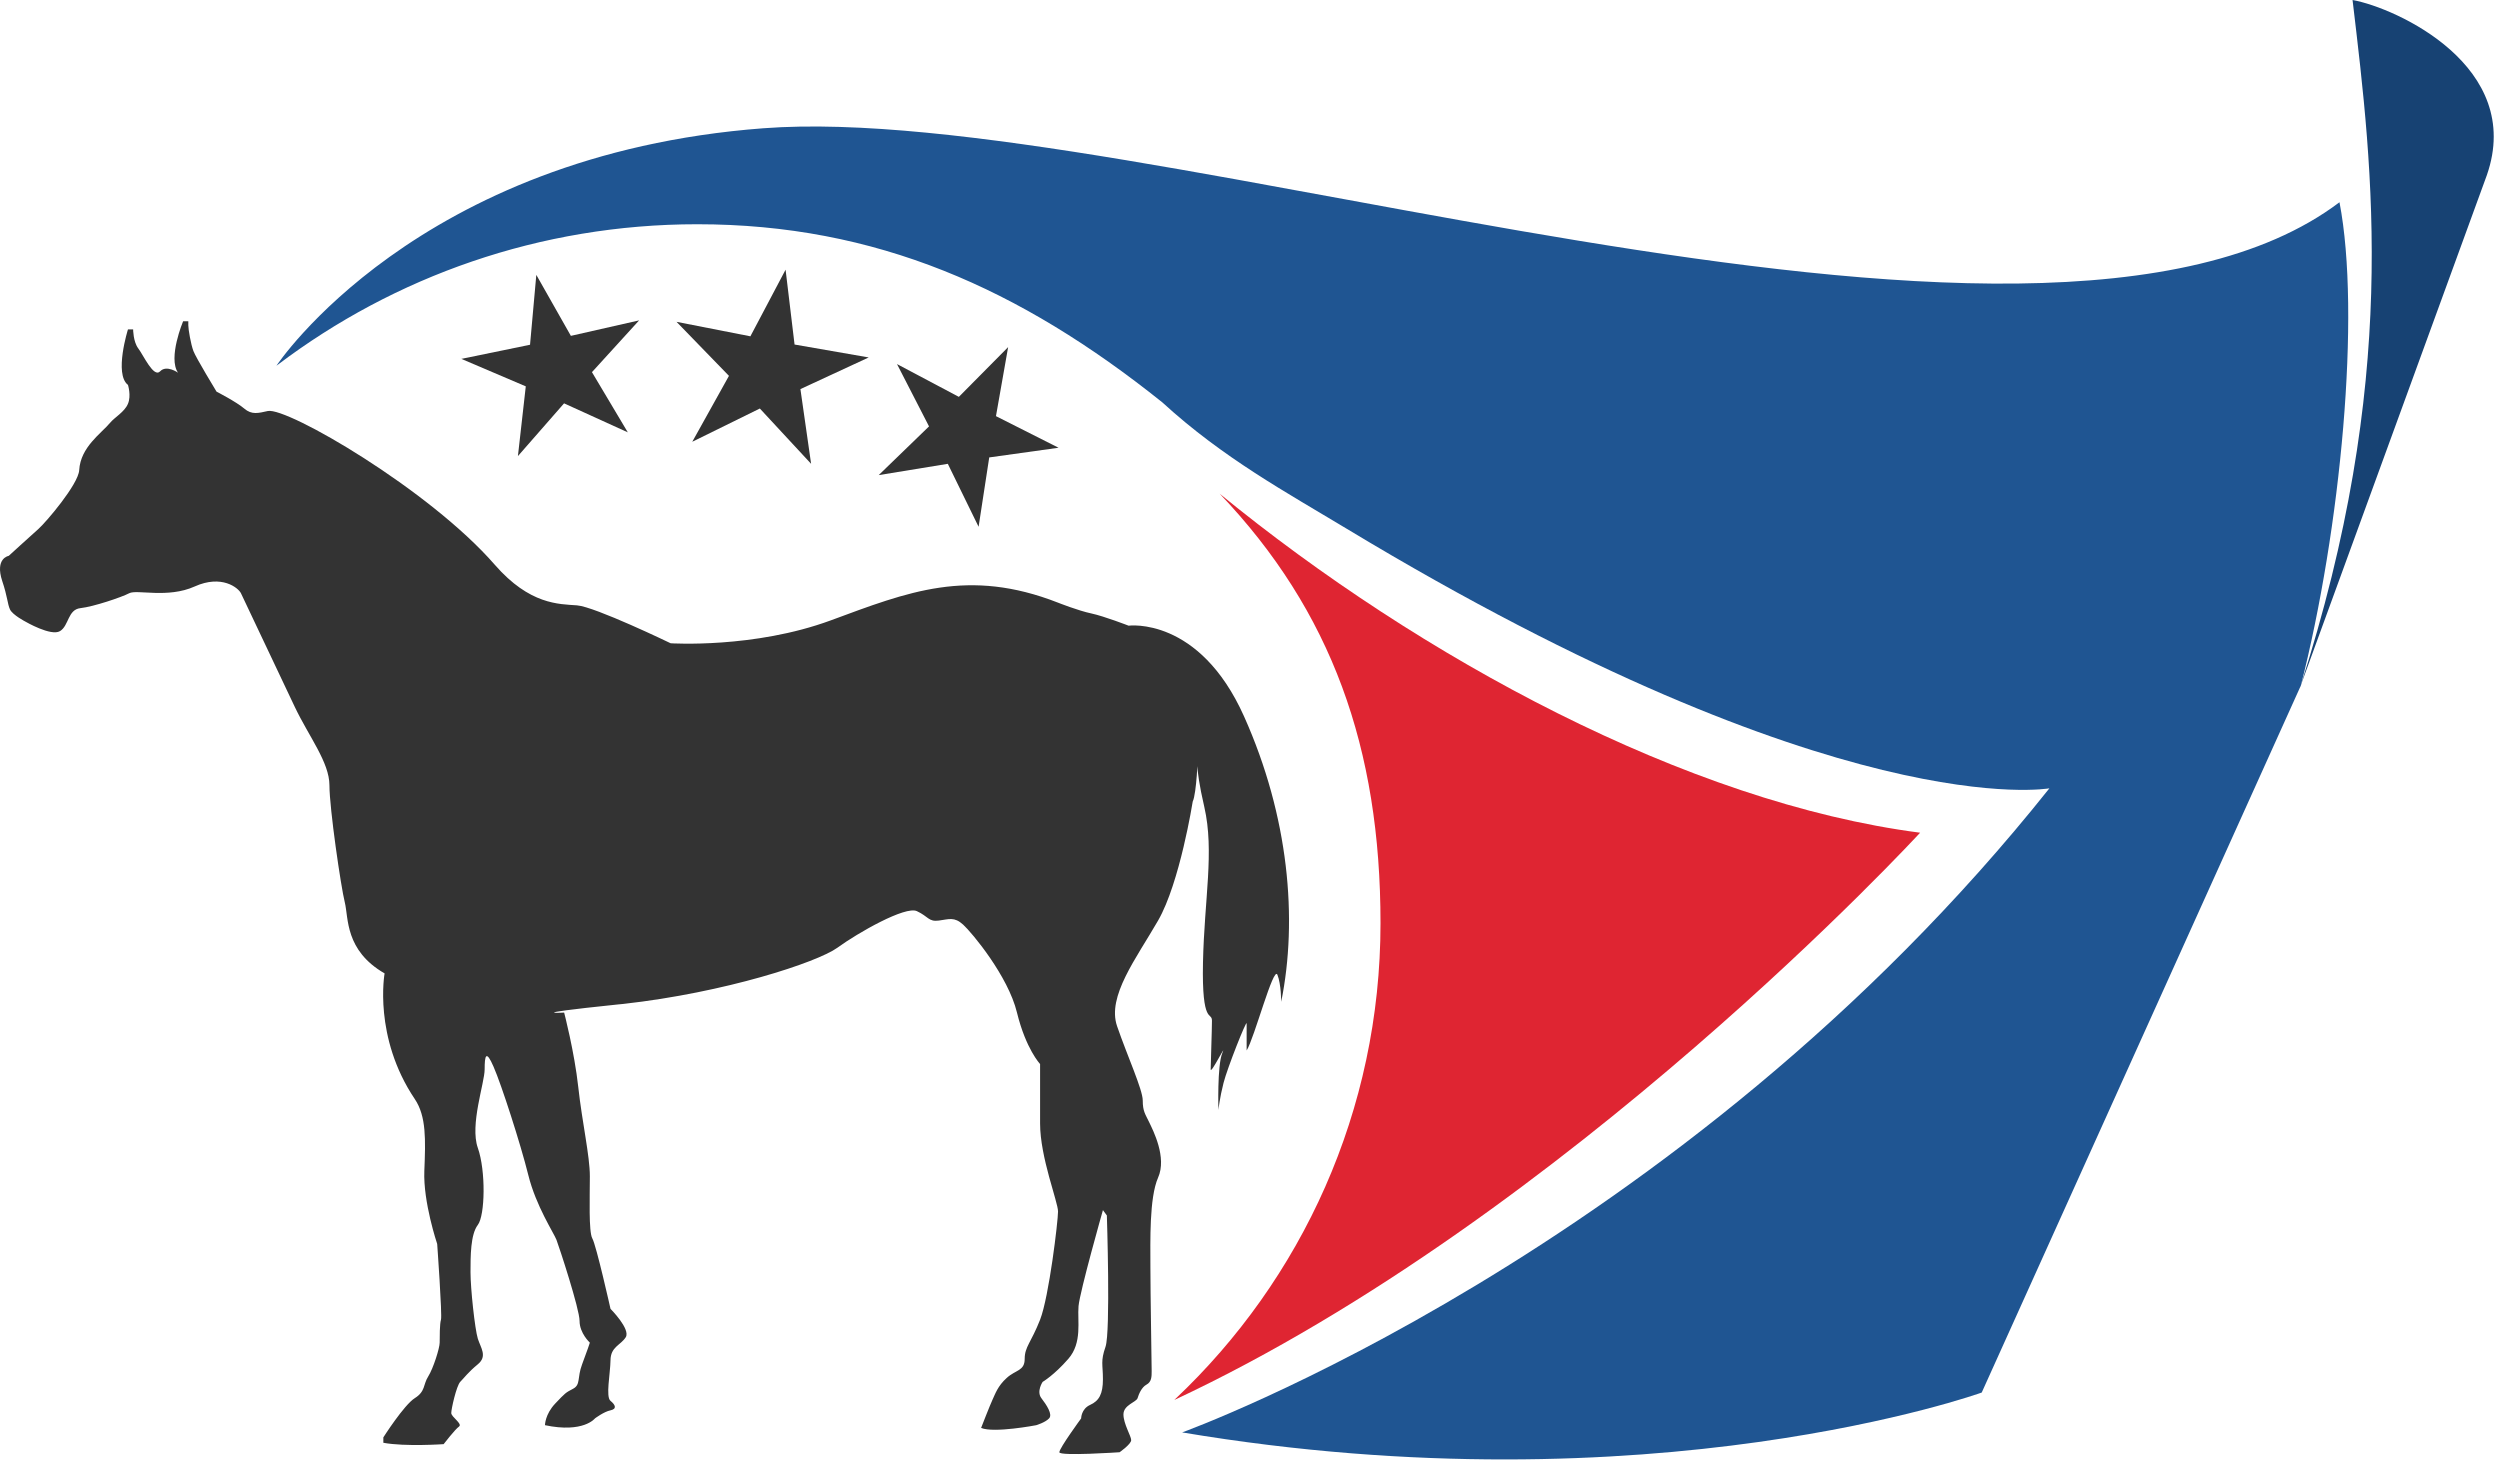 <svg width="192" height="113" viewBox="0 0 192 113" fill="none" xmlns="http://www.w3.org/2000/svg">
<path d="M53.166 33.928L58.356 31.374L62.293 35.621L61.472 29.882L66.717 27.452L61.022 26.46L60.333 20.712L57.63 25.829L51.957 24.716L55.984 28.866L53.166 33.928Z" fill="#333333"/>
<path d="M39.776 35.028L43.32 30.977L48.216 33.205L45.462 28.581L49.084 24.605L43.843 25.794L41.189 21.111L40.707 26.477L35.432 27.562L40.38 29.672L39.776 35.028Z" fill="#333333"/>
<path d="M75.156 40.457L72.792 35.621L67.483 36.489L71.349 32.747L68.889 27.961L73.64 30.479L77.425 26.658L76.49 31.96L81.297 34.387L75.973 35.13L75.156 40.457Z" fill="#333333"/>
<path d="M29.537 74.757C26.481 72.993 26.775 70.496 26.481 69.303C26.184 68.121 25.301 62.077 25.301 60.315C25.301 58.551 23.725 56.573 22.638 54.287C21.553 52 18.694 45.975 18.504 45.559C18.301 45.146 17.026 44.106 14.955 45.04C12.884 45.974 10.521 45.251 9.927 45.559C9.336 45.869 7.174 46.597 6.186 46.704C5.199 46.806 5.299 48.053 4.609 48.469C3.92 48.888 1.948 47.738 1.948 47.738C1.948 47.738 0.964 47.227 0.768 46.806C0.573 46.39 0.573 45.807 0.173 44.628C-0.411 42.86 0.672 42.689 0.672 42.689C0.672 42.689 2.344 41.161 2.936 40.638C3.526 40.121 6.024 37.188 6.083 36.106C6.186 34.338 7.759 33.301 8.456 32.471C8.795 32.052 9.572 31.637 9.828 31.007C10.091 30.389 9.828 29.561 9.828 29.561C8.749 28.731 9.828 25.297 9.828 25.297H10.225C10.225 25.297 10.225 26.231 10.616 26.755C11.015 27.275 11.799 29.04 12.294 28.522C12.788 27.996 13.671 28.623 13.671 28.623C12.884 27.482 14.063 24.672 14.063 24.672H14.462V24.986C14.462 25.297 14.657 26.44 14.855 26.962C15.052 27.482 16.63 30.078 16.63 30.078C16.63 30.078 18.161 30.866 18.752 31.373C19.341 31.881 19.846 31.724 20.567 31.567C22.047 31.252 32.976 37.6 38.002 43.376C40.688 46.454 42.935 46.389 44.312 46.491C45.694 46.596 51.506 49.403 51.506 49.403C51.506 49.403 57.91 49.821 63.82 47.639C69.73 45.455 74.361 43.587 81.257 46.285C81.257 46.285 82.831 46.909 83.821 47.114C84.807 47.327 86.675 48.052 86.675 48.052C86.675 48.052 92.097 47.325 95.542 55.016C98.986 62.7 99.68 70.601 98.397 76.94C98.397 76.94 98.397 75.584 98.105 74.861C97.81 74.132 96.331 79.741 95.742 80.677V78.599C95.742 78.286 94.257 82.026 93.968 83.165C93.673 84.31 93.574 85.244 93.574 85.244C93.574 85.244 93.476 81.82 93.869 80.885C94.257 79.949 92.981 82.543 92.981 82.128C92.981 81.717 93.078 79.118 93.078 78.39C93.078 77.659 92.29 78.806 92.389 73.926C92.491 69.038 93.276 65.405 92.491 61.974C91.697 58.55 91.999 58.026 91.999 58.026C91.999 58.026 91.902 60.935 91.601 61.558C91.601 61.558 90.616 67.791 88.94 70.7C87.264 73.611 85.007 76.522 85.79 78.806C86.575 81.092 87.763 83.687 87.763 84.519C87.763 85.35 87.957 85.558 88.256 86.185C88.549 86.803 89.634 88.887 88.94 90.444C88.256 92.003 88.351 95.33 88.351 97.301C88.351 99.275 88.448 104.884 88.448 105.301C88.448 105.716 88.448 106.129 88.05 106.339C87.667 106.551 87.463 107.064 87.366 107.378C87.264 107.692 86.281 107.897 86.281 108.627C86.281 109.35 86.875 110.293 86.875 110.602C86.875 110.912 85.984 111.532 85.984 111.532C85.984 111.532 81.358 111.847 81.358 111.532C81.358 111.219 83.032 108.933 83.032 108.933C83.032 108.933 83.032 108.206 83.723 107.896C84.407 107.586 84.705 107.063 84.705 105.926C84.705 104.778 84.51 104.566 84.904 103.43C85.298 102.287 85.007 93.348 85.007 93.348L84.705 92.936C84.705 92.936 82.936 99.165 82.831 100.315C82.735 101.454 83.133 103.118 82.046 104.361C80.958 105.612 80.075 106.129 80.075 106.129C80.075 106.129 79.582 106.86 79.977 107.378C80.374 107.897 80.863 108.627 80.568 108.934C80.275 109.249 79.582 109.455 79.582 109.455C79.582 109.455 76.331 110.08 75.349 109.664C75.349 109.664 76.035 107.897 76.23 107.485C76.43 107.063 76.626 106.444 77.317 105.825C78.004 105.195 78.696 105.3 78.696 104.361C78.696 103.431 79.186 103.118 79.879 101.354C80.568 99.583 81.257 93.769 81.257 93.043C81.257 92.312 79.879 88.887 79.879 86.285V81.716C79.879 81.716 78.792 80.573 78.102 77.761C77.422 74.961 74.655 71.637 73.969 71.011C73.283 70.389 72.884 70.6 72.098 70.7C71.309 70.806 71.309 70.389 70.416 69.976C69.534 69.561 65.887 71.637 64.314 72.784C62.761 73.907 55.688 76.231 47.866 77.102C47.731 77.116 47.599 77.128 47.462 77.141C39.482 77.971 43.724 77.76 43.325 77.76C43.325 77.76 44.115 80.78 44.41 83.478C44.706 86.183 45.301 88.774 45.301 90.336C45.301 91.9 45.2 94.598 45.492 95.116C45.793 95.637 46.887 100.52 46.887 100.52C46.887 100.52 48.445 102.079 48.056 102.702C47.66 103.321 46.896 103.43 46.887 104.471C46.871 105.507 46.504 107.275 46.887 107.586C47.27 107.897 47.391 108.205 46.887 108.313C46.381 108.415 45.694 108.933 45.694 108.933C45.694 108.933 44.806 110.079 41.854 109.454C41.854 109.454 41.854 108.626 42.642 107.792C43.428 106.965 43.428 106.965 44.017 106.654C44.608 106.337 44.312 105.825 44.706 104.778C45.101 103.74 45.301 103.117 45.301 103.117C45.301 103.117 44.511 102.391 44.511 101.453C44.511 100.52 42.935 95.74 42.737 95.22C42.54 94.701 41.16 92.622 40.571 90.234C39.978 87.843 38.5 83.272 37.906 81.925C37.32 80.572 37.221 81.092 37.221 82.126C37.221 83.165 36.071 86.391 36.696 88.156C37.32 89.922 37.254 93.348 36.696 94.074C36.135 94.807 36.135 96.47 36.135 97.712C36.135 98.96 36.471 102.079 36.696 102.807C36.924 103.531 37.45 104.156 36.696 104.778C35.937 105.404 35.647 105.824 35.344 106.128C35.053 106.443 34.657 108.205 34.657 108.52C34.657 108.825 35.545 109.348 35.252 109.559C34.953 109.766 34.071 110.911 34.071 110.911C34.071 110.911 31.11 111.117 29.441 110.805V110.39C29.441 110.39 31.03 107.896 31.858 107.376C32.686 106.858 32.489 106.337 32.885 105.714C33.276 105.098 33.767 103.53 33.767 103.116C33.767 102.701 33.767 101.662 33.867 101.352C33.971 101.036 33.576 95.534 33.576 95.534C33.576 95.534 32.489 92.31 32.589 89.921C32.686 87.533 32.747 85.733 31.858 84.41C28.65 79.645 29.537 74.757 29.537 74.757Z" fill="#333333"/>
<path d="M93.668 37.914C102.265 46.931 106.023 57.453 106.023 70.904C106.023 85.31 99.962 98.287 90.26 107.445C90.24 107.471 90.216 107.496 90.19 107.517C120.402 93.382 147.464 63.952 147.464 63.952C129.615 61.644 109.049 50.496 93.668 37.914Z" fill="#DF2532"/>
<path d="M180.676 0C182.246 13.237 184.266 29.202 176.643 52.792L190.992 13.447C193.889 5.102 184.041 0.611 180.676 0Z" fill="#174273"/>
<path d="M179.673 15.532C156.338 33.164 87.484 7.666 58.629 9.85C31.943 11.868 21.23 28.089 21.23 28.089C21.264 28.062 21.296 28.042 21.327 28.016C30.292 21.242 41.45 17.222 53.545 17.222C67.274 17.222 78.345 22.156 89.267 30.903C93.928 35.175 98.827 37.832 103.386 40.583C141.263 63.45 157.393 60.544 157.393 60.544C128.942 96.272 90.788 110.009 90.788 110.009C126.883 116.063 152.193 106.948 152.196 106.948L176.642 52.792L176.703 52.659C179.773 40.611 181.327 24.129 179.673 15.532Z" fill="#1F5592"/>
</svg>
